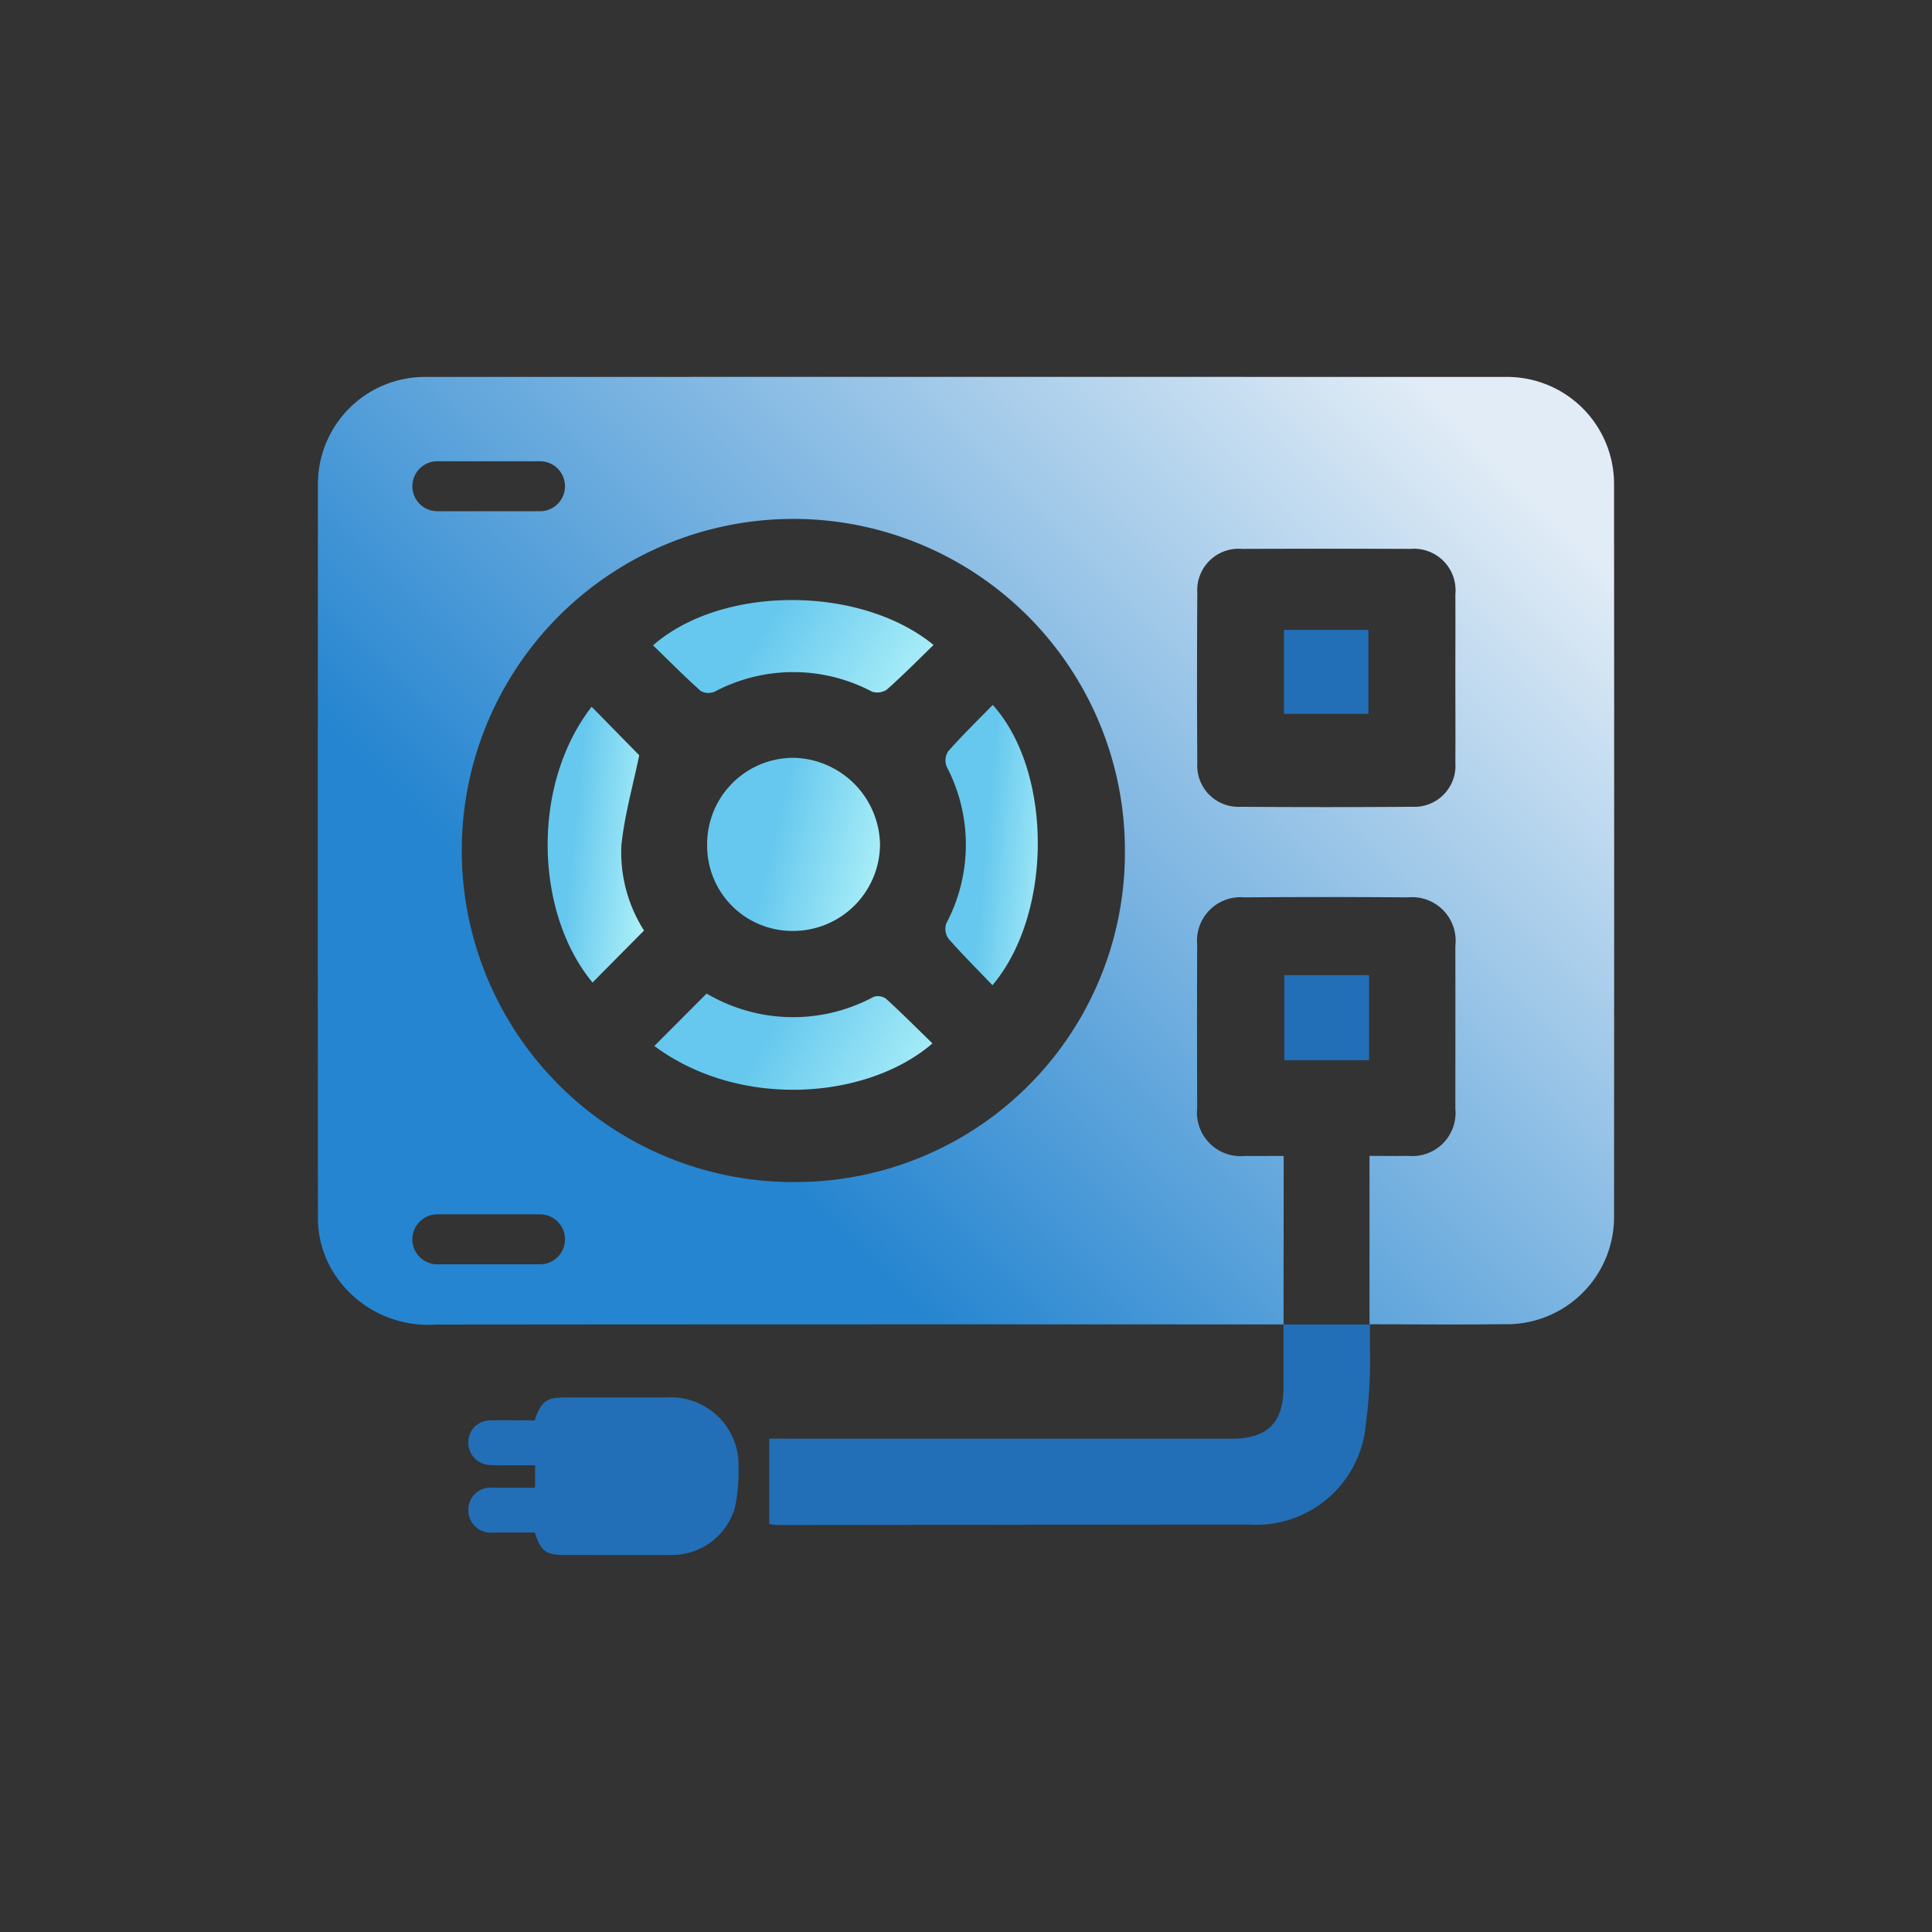 <svg xmlns="http://www.w3.org/2000/svg" xmlns:xlink="http://www.w3.org/1999/xlink" width="100" height="100" viewBox="0 0 100 100">
  <rect x="0" y="0" width="100" height="100" fill="#333333" stroke="none"/>
  <defs>
    <clipPath id="clip-path">
      <rect id="矩形_2307" data-name="矩形 2307" width="100" height="100" fill="#fff" stroke="#707070" stroke-width="1"/>
    </clipPath>
    <clipPath id="clip-path-2">
      <rect id="矩形_2310" data-name="矩形 2310" width="67.101" height="60.98" fill="none"/>
    </clipPath>
    <linearGradient id="linear-gradient" x1="1" y1="1" x2="0.292" y2="0.832" gradientUnits="objectBoundingBox">
      <stop offset="0" stop-color="#b2f3f9"/>
      <stop offset="1" stop-color="#66c8ee"/>
    </linearGradient>
    <linearGradient id="linear-gradient-6" x1="0.189" y1="0.615" x2="0.905" y2="0.086" gradientUnits="objectBoundingBox">
      <stop offset="0" stop-color="#2585d0"/>
      <stop offset="1" stop-color="#e1ecf6"/>
    </linearGradient>
  </defs>
  <g id="组_51371" data-name="组 51371" clip-path="url(#clip-path)">
    <g id="组_51373" data-name="组 51373" transform="translate(43.45 -40.653)">
      <g id="组_51372" data-name="组 51372" transform="translate(-27 60.163)" clip-path="url(#clip-path-2)">
        <path id="路径_37949" data-name="路径 37949" d="M80.087,520.717c.346-1,.6-1.184,1.6-1.185q2.628,0,5.256,0a3.5,3.5,0,0,1,3.692,3.723,7.918,7.918,0,0,1-.193,2.02,3.388,3.388,0,0,1-3.272,2.412c-1.841.006-3.682,0-5.524,0-.981,0-1.232-.183-1.553-1.162-.7,0-1.407,0-2.117,0a1.169,1.169,0,0,1-1.322-1.175,1.15,1.15,0,0,1,1.3-1.143c.709,0,1.419,0,2.155,0v-1.163c-.546,0-1.1,0-1.66,0a5.338,5.338,0,0,1-.8-.026,1.154,1.154,0,0,1-.993-1.225,1.128,1.128,0,0,1,1.143-1.073c.756-.016,1.513,0,2.283,0" transform="translate(-68.864 -466.711)" fill="#226eb7"/>
        <g id="组_51374" data-name="组 51374">
          <path id="路径_37950" data-name="路径 37950" d="M198.21,198.409a4.468,4.468,0,0,1,4.482-4.507,4.571,4.571,0,0,1,4.465,4.477,4.5,4.5,0,0,1-4.521,4.484,4.408,4.408,0,0,1-4.426-4.454" transform="translate(-178.058 -174.188)" fill="url(#linear-gradient)"/>
          <path id="路径_37951" data-name="路径 37951" d="M171.333,316.629l2.706-2.712a8.8,8.8,0,0,0,8.644.171.718.718,0,0,1,.644.1c.82.747,1.6,1.532,2.4,2.309-3.342,2.891-9.94,3.448-14.4.129" transform="translate(-153.914 -282.001)" fill="url(#linear-gradient)"/>
          <path id="路径_37952" data-name="路径 37952" d="M119.288,167.908l2.464,2.511c-.325,1.584-.763,3.108-.923,4.661A7.54,7.54,0,0,0,122,179.491l-2.664,2.691c-2.945-3.54-3.23-10.156-.048-14.274" transform="translate(-105.116 -150.837)" fill="url(#linear-gradient)"/>
          <path id="路径_37953" data-name="路径 37953" d="M321.91,181.452c-.8-.835-1.567-1.6-2.278-2.411a.881.881,0,0,1-.11-.786,8.712,8.712,0,0,0,.016-8.123.877.877,0,0,1,.081-.786c.737-.829,1.531-1.606,2.308-2.4,3.1,3.443,3.12,10.792-.017,14.51" transform="translate(-286.992 -149.969)" fill="url(#linear-gradient)"/>
          <path id="路径_37954" data-name="路径 37954" d="M170.658,115.9c3.566-3.122,10.726-3.123,14.519-.02-.8.779-1.584,1.571-2.413,2.307a.875.875,0,0,1-.781.105,8.7,8.7,0,0,0-8.125,0,.819.819,0,0,1-.73-.029c-.847-.757-1.648-1.567-2.469-2.363" transform="translate(-153.307 -102.007)" fill="url(#linear-gradient)"/>
        </g>
        <rect id="矩形_2308" data-name="矩形 2308" width="4.387" height="4.404" transform="translate(50.027 30.965)" fill="#226eb7"/>
        <rect id="矩形_2309" data-name="矩形 2309" width="4.374" height="4.345" transform="translate(50.005 13.094)" fill="#226eb7"/>
        <path id="路径_37955" data-name="路径 37955" d="M49.992,40.321c-.713,0-1.357.009-2,0a2.261,2.261,0,0,1-2.476-2.5q-.016-4.215,0-8.431a2.253,2.253,0,0,1,2.438-2.453q4.234-.031,8.469,0a2.255,2.255,0,0,1,2.456,2.51q.005,4.215,0,8.431a2.235,2.235,0,0,1-2.434,2.44c-.626.013-1.252,0-2.009,0v8.717h.007c2.4,0,4.65.025,6.9-.006a5.553,5.553,0,0,0,5.75-5.6q.012-18.947,0-37.895A5.539,5.539,0,0,0,61.537,0Q33.554-.005,5.57,0A5.541,5.541,0,0,0,.006,5.527q-.014,18.99,0,37.98A5.321,5.321,0,0,0,1.047,46.7a5.772,5.772,0,0,0,5.04,2.35q21.351-.02,42.7-.007h1.2ZM4.894,5.658A1.294,1.294,0,0,1,6.188,4.364H11.5a1.294,1.294,0,1,1,0,2.588H6.188A1.294,1.294,0,0,1,4.894,5.658ZM11.5,45.931H6.188a1.294,1.294,0,0,1,0-2.588H11.5a1.294,1.294,0,0,1,0,2.588m13.084-4.258A17.162,17.162,0,1,1,41.775,24.531,17.049,17.049,0,0,1,24.588,41.672m20.934-30.5A2.144,2.144,0,0,1,47.841,8.9q4.359-.016,8.719,0a2.151,2.151,0,0,1,2.319,2.356c.008,1.452,0,2.905,0,4.358s.009,2.905,0,4.358a2.124,2.124,0,0,1-2.224,2.277q-4.445.032-8.89,0a2.132,2.132,0,0,1-2.242-2.27q-.03-4.4,0-8.8" transform="translate(0 0)" fill="url(#linear-gradient-6)"/>
        <path id="路径_37956" data-name="路径 37956" d="M230.627,488.265c5.049,0,18.028,0,23.077,0,1.828,0,2.66-.836,2.662-2.656,0-1.732,0-1.431,0-3.257h4.472c0,.378.007.7,0,1.028a24.9,24.9,0,0,1-.206,4.1,5.7,5.7,0,0,1-6.111,5.23c-5.448,0-18.827.023-24.275.025a4.9,4.9,0,0,1-.5-.052v-4.42h.886" transform="translate(-206.383 -433.309)" fill="#226eb7"/>
      </g>
    </g>
  </g>
</svg>
